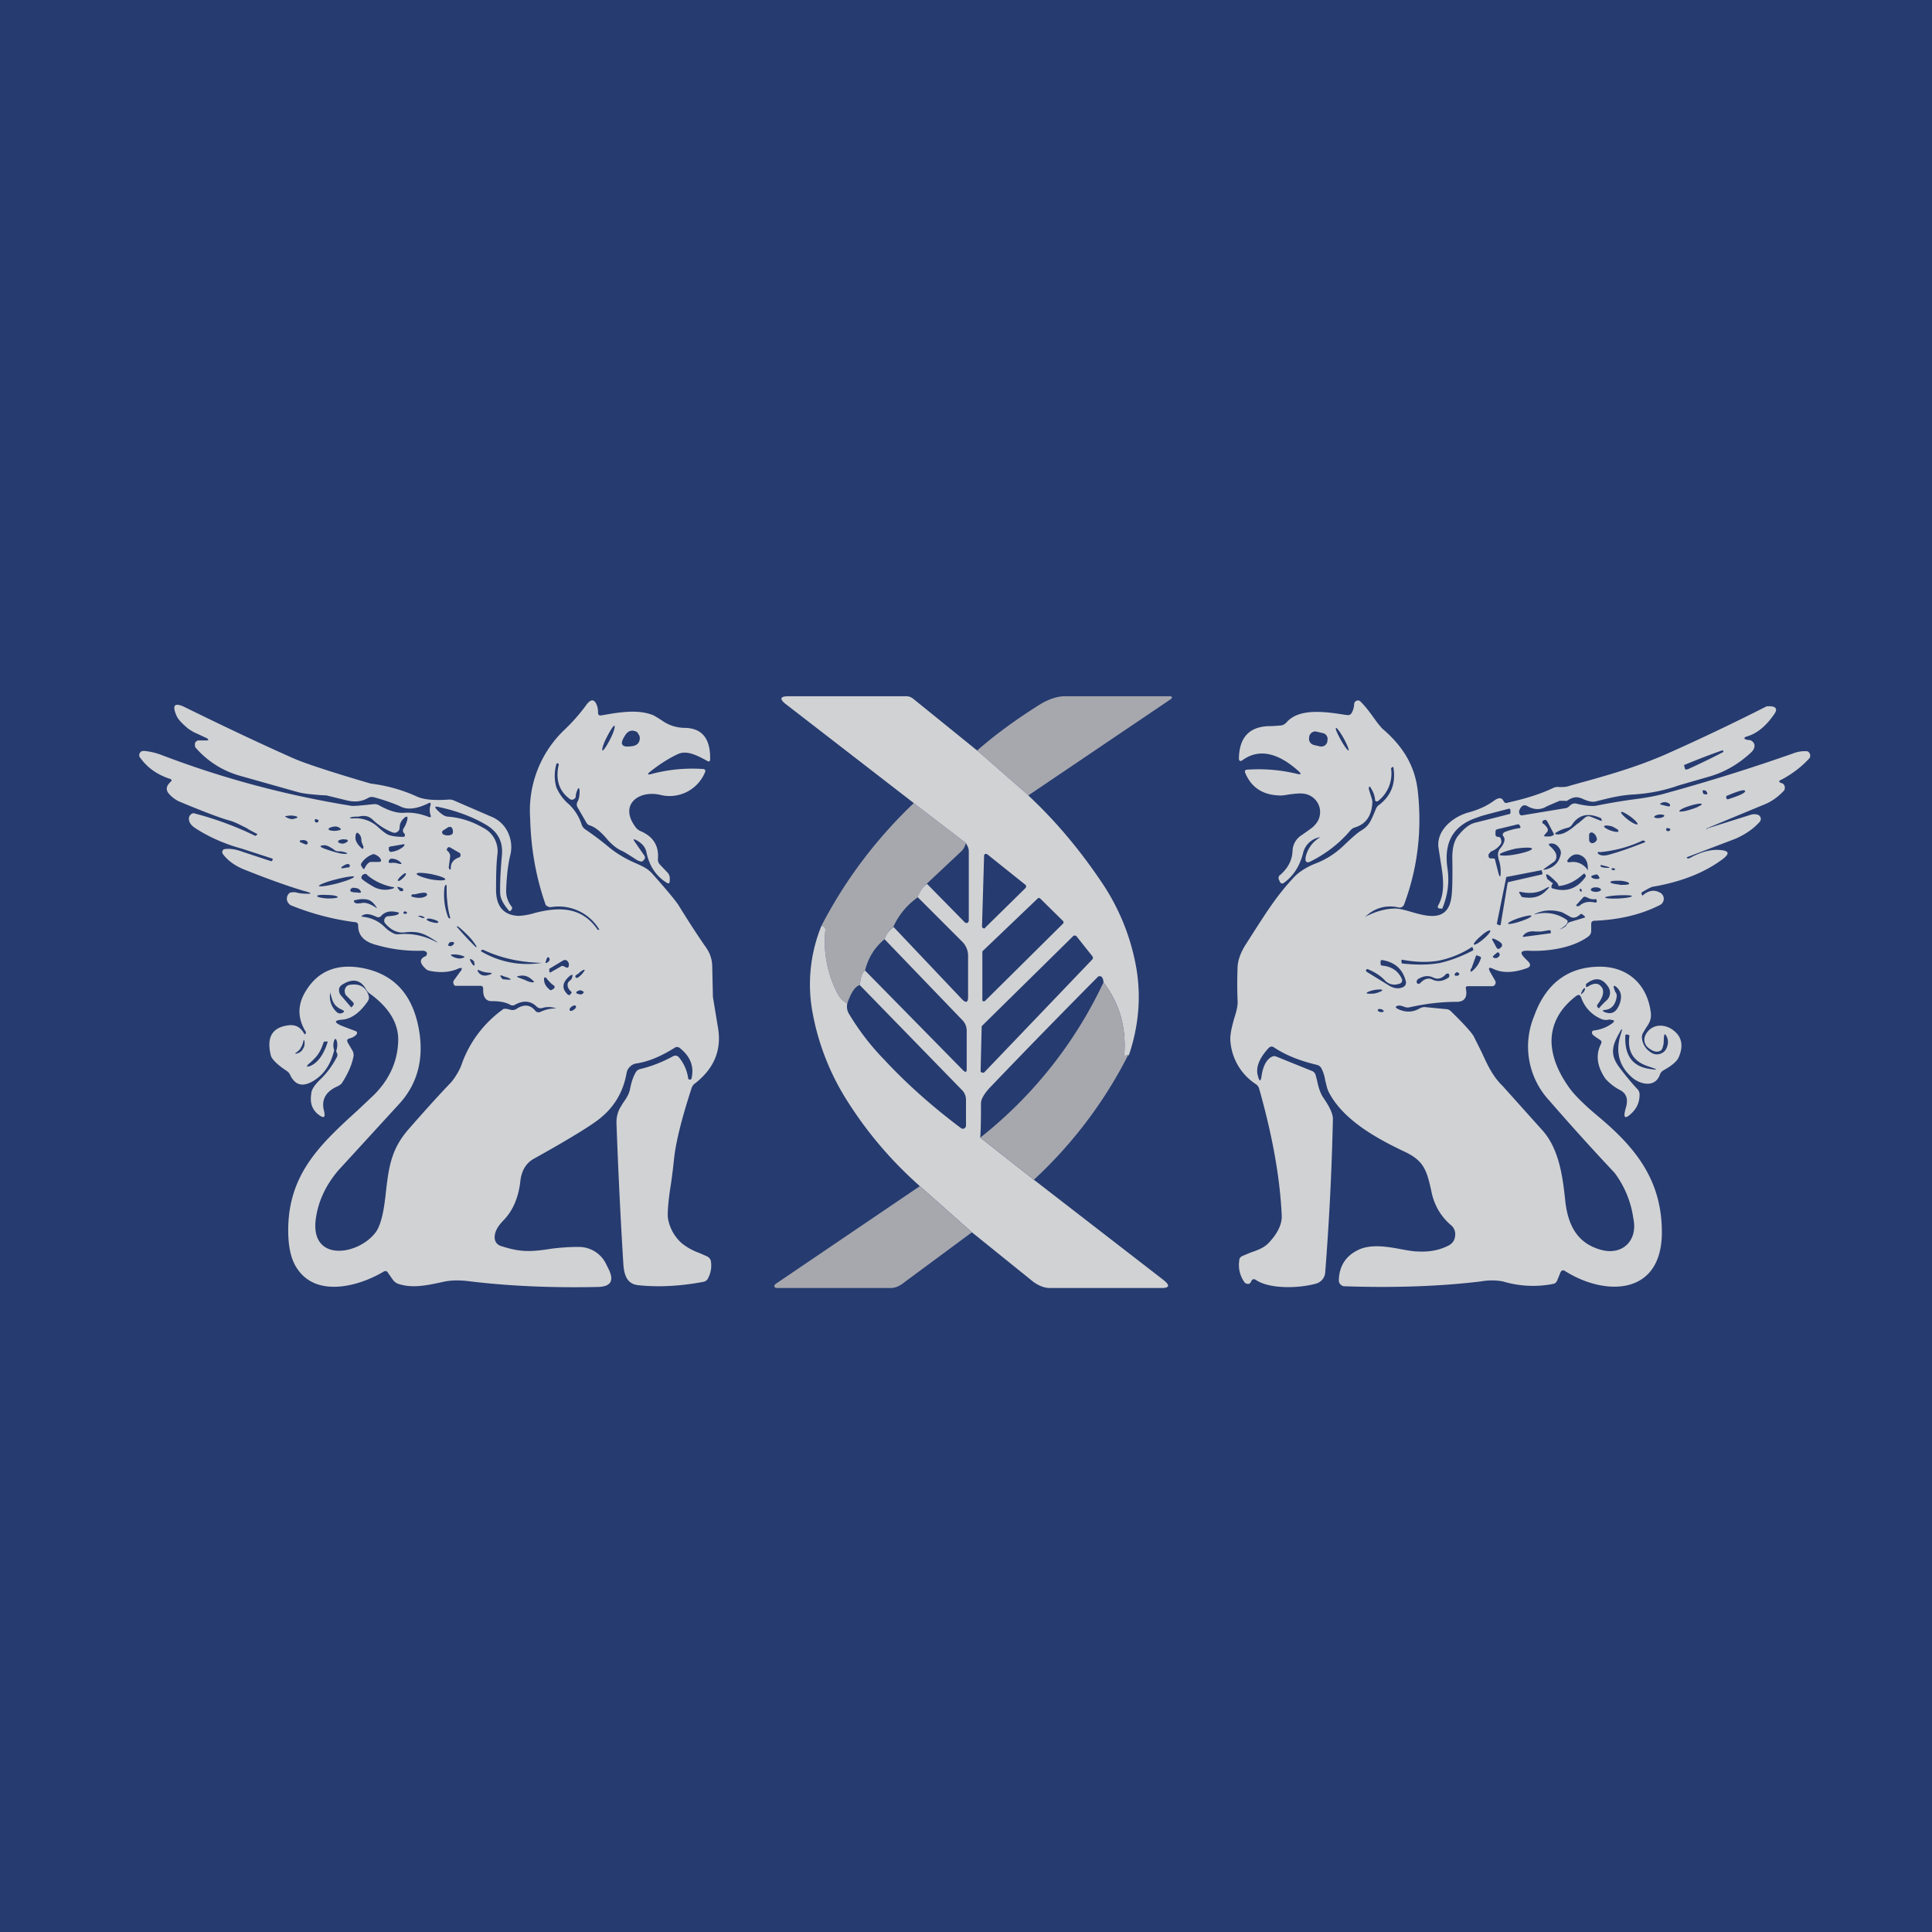 <?xml version="1.0" encoding="UTF-8"?>
<!-- generated by Finnhub -->
<svg viewBox="0 0 55.5 55.5" xmlns="http://www.w3.org/2000/svg">
<path d="M 0,0 H 55.5 V 55.5 H 0 Z" fill="rgb(38, 59, 111)"/>
<path d="M 44.99,23.005 H 44.8 L 44.44,23.16 C 44.26,23.27 44.08,23.27 43.88,23.16 C 43.78,23.1 43.7,23.14 43.64,23.29 V 23.34 A 0.1,0.1 0 0,0 43.69,23.42 A 0.1,0.1 0 0,0 43.74,23.42 L 44.95,23.22 C 45,23.22 45.05,23.19 45.08,23.16 A 0.26,0.26 0 0,1 45.18,23.09 A 0.2,0.2 0 0,1 45.3,23.09 C 45.56,23.15 45.75,23.17 45.88,23.14 C 46.18,23.08 46.52,23.02 46.88,22.97 C 47.28,22.92 47.61,22.86 47.88,22.78 A 55.1,55.1 0 0,0 51.52,21.64 A 0.9,0.9 0 0,1 51.89,21.58 C 51.91,21.58 51.93,21.58 51.95,21.6 A 0.13,0.13 0 0,1 52,21.72 C 52,21.75 51.99,21.77 51.97,21.79 C 51.77,22.01 51.52,22.21 51.19,22.39 C 51.09,22.43 51.09,22.46 51.16,22.49 C 51.24,22.51 51.28,22.56 51.27,22.65 C 51.27,22.68 51.26,22.7 51.24,22.72 C 51.06,22.91 50.87,23.04 50.66,23.12 A 1496.24,1496.24 0 0,0 49.02,23.8 C 49.05,23.84 49.05,23.85 49.04,23.8 L 50.31,23.4 A 0.37,0.37 0 0,1 50.48,23.4 A 0.13,0.13 0 0,1 50.58,23.5 A 0.13,0.13 0 0,1 50.54,23.62 C 50.36,23.82 50.12,23.98 49.84,24.1 L 48.5,24.61 C 48.44,24.63 48.44,24.65 48.49,24.66 H 48.52 C 48.86,24.47 49.16,24.39 49.43,24.42 C 49.67,24.44 49.69,24.52 49.5,24.67 C 48.97,25.07 48.3,25.33 47.5,25.47 C 47.45,25.47 47.34,25.53 47.17,25.63 C 47.15,25.65 47.15,25.67 47.16,25.69 L 47.18,25.73 C 47.34,25.59 47.5,25.55 47.66,25.63 A 0.2,0.2 0 0,1 47.68,26 C 47.15,26.27 46.53,26.42 45.81,26.45 C 45.74,26.45 45.71,26.48 45.71,26.55 V 26.74 A 0.2,0.2 0 0,1 45.63,26.9 C 45.16,27.25 44.41,27.34 43.88,27.31 C 43.68,27.31 43.66,27.37 43.79,27.51 L 43.89,27.61 C 43.99,27.71 43.97,27.78 43.84,27.82 C 43.47,27.95 43.14,27.96 42.87,27.82 C 42.77,27.78 42.75,27.81 42.8,27.91 L 42.95,28.17 A 0.11,0.11 0 0,1 42.91,28.32 A 0.1,0.1 0 0,1 42.86,28.33 H 42.16 C 42.12,28.33 42.1,28.36 42.11,28.4 C 42.16,28.65 42.07,28.78 41.84,28.78 C 41.37,28.78 40.93,28.84 40.52,28.93 A 0.28,0.28 0 0,1 40.36,28.93 C 40.26,28.89 40.2,28.88 40.16,28.89 C 40.07,28.91 40.08,28.95 40.17,28.99 C 40.38,29.09 40.59,29.08 40.78,28.97 C 40.83,28.94 40.88,28.93 40.93,28.93 L 41.55,28.99 C 41.6,28.99 41.65,29.02 41.68,29.05 C 42.08,29.44 42.29,29.68 42.34,29.78 L 42.56,30.22 C 42.73,30.59 42.88,30.92 43.16,31.19 L 44.29,32.45 C 44.79,32.99 44.89,33.81 44.96,34.45 C 45.03,35.18 45.3,35.71 45.98,35.9 C 46.6,36.08 47.06,35.64 46.92,35 A 2.82,2.82 0 0,0 46.38,33.69 A 69.56,69.56 0 0,1 44.51,31.62 A 2.28,2.28 0 0,1 44.07,29.19 C 44.4,28.27 45.02,27.79 45.91,27.77 C 46.73,27.75 47.31,28.25 47.42,29.07 C 47.45,29.27 47.38,29.39 47.29,29.52 L 47.2,29.67 A 0.26,0.26 0 0,0 47.17,29.84 C 47.2,30.04 47.31,30.17 47.47,30.26 A 0.3,0.3 0 0,0 47.7,30.27 A 0.29,0.29 0 0,0 47.87,30.12 C 47.93,29.99 47.93,29.87 47.87,29.76 C 47.83,29.69 47.81,29.7 47.8,29.78 L 47.79,29.98 C 47.77,30.08 47.75,30.14 47.72,30.17 C 47.62,30.24 47.5,30.22 47.35,30.1 A 0.3,0.3 0 0,1 47.27,29.73 C 47.44,29.4 47.84,29.39 48.11,29.63 C 48.32,29.81 48.36,30.07 48.22,30.38 C 48.17,30.49 48.02,30.62 47.78,30.75 A 0.23,0.23 0 0,0 47.68,30.88 C 47.54,31.26 47.1,31.15 46.87,30.94 C 46.51,30.62 46.4,30.21 46.56,29.71 C 46.62,29.53 46.6,29.51 46.51,29.69 C 46.31,30.04 46.25,30.3 46.51,30.65 C 46.69,30.89 46.87,31.11 47.04,31.29 C 47.08,31.33 47.1,31.39 47.1,31.44 C 47.1,31.64 47.04,31.8 46.9,31.95 C 46.68,32.17 46.62,32.13 46.7,31.84 C 46.78,31.59 46.73,31.42 46.55,31.32 A 1.48,1.48 0 0,1 46.12,30.99 C 45.88,30.64 45.83,30.31 45.99,29.99 C 46.02,29.94 46,29.89 45.96,29.87 C 45.82,29.78 45.75,29.73 45.74,29.7 C 45.72,29.64 45.74,29.6 45.81,29.6 C 46.01,29.57 46.17,29.5 46.31,29.4 C 46.39,29.34 46.38,29.3 46.29,29.3 C 46.25,29.28 46.21,29.29 46.17,29.3 C 46.12,29.3 46.07,29.3 46.02,29.28 A 1.03,1.03 0 0,1 45.42,28.65 C 45.39,28.58 45.35,28.56 45.28,28.61 C 44.81,28.97 44.58,29.4 44.57,29.89 C 44.57,30.29 44.72,30.73 45.04,31.19 C 45.19,31.42 45.48,31.71 45.91,32.07 C 47,32.98 47.75,33.92 47.74,35.43 C 47.72,37.23 46.1,37.23 44.97,36.52 C 44.9,36.47 44.85,36.49 44.82,36.57 L 44.73,36.79 A 0.15,0.15 0 0,1 44.63,36.88 A 2.99,2.99 0 0,1 43.17,36.81 A 1.76,1.76 0 0,0 42.55,36.81 C 41.4,36.95 40.09,37 38.62,36.95 A 0.16,0.16 0 0,1 38.51,36.9 A 0.17,0.17 0 0,1 38.46,36.78 C 38.47,36.37 38.66,36.08 39.01,35.91 C 39.37,35.73 39.86,35.81 40.27,35.89 C 40.44,35.92 40.6,35.95 40.73,35.95 C 41.07,35.97 41.37,35.91 41.63,35.77 A 0.33,0.33 0 0,0 41.8,35.51 A 0.34,0.34 0 0,0 41.7,35.21 C 41.4,34.96 41.2,34.63 41.12,34.23 C 40.98,33.57 40.88,33.33 40.32,33.07 C 39.54,32.7 38.58,32.17 38.17,31.37 C 38.12,31.27 38.1,31.15 38.07,31.04 A 1.14,1.14 0 0,0 37.96,30.69 A 0.2,0.2 0 0,0 37.83,30.59 C 37.33,30.47 36.93,30.31 36.6,30.09 C 36.54,30.05 36.5,30.06 36.45,30.1 C 36.17,30.4 36.06,30.68 36.14,30.92 C 36.18,31.08 36.22,31.07 36.24,30.91 C 36.28,30.64 36.37,30.46 36.51,30.37 C 36.56,30.34 36.61,30.33 36.66,30.35 L 37.7,30.77 C 37.74,30.79 37.77,30.82 37.79,30.87 L 37.83,31.02 C 37.87,31.2 37.91,31.39 38.04,31.57 C 38.21,31.82 38.29,32.01 38.29,32.14 C 38.26,33.54 38.19,35 38.07,36.54 A 0.36,0.36 0 0,1 37.82,36.87 C 37.34,37.01 36.48,37.04 36.08,36.77 C 36.02,36.73 35.98,36.74 35.94,36.81 C 35.94,36.83 35.92,36.85 35.9,36.87 A 0.1,0.1 0 0,1 35.8,36.87 A 0.1,0.1 0 0,1 35.76,36.85 A 0.85,0.85 0 0,1 35.6,36.21 C 35.6,36.15 35.63,36.11 35.69,36.08 L 35.93,35.98 C 36.11,35.92 36.3,35.85 36.43,35.72 C 36.7,35.44 36.83,35.17 36.82,34.92 C 36.77,33.82 36.55,32.61 36.17,31.27 A 0.23,0.23 0 0,0 36.07,31.14 A 1.62,1.62 0 0,1 35.35,29.96 C 35.32,29.73 35.39,29.5 35.45,29.27 C 35.51,29.08 35.57,28.89 35.55,28.71 A 12.4,12.4 0 0,1 35.55,27.83 C 35.55,27.61 35.63,27.37 35.8,27.11 L 36.01,26.78 C 36.41,26.16 36.7,25.7 37.19,25.18 C 37.33,25.04 37.53,24.91 37.78,24.81 C 38.1,24.69 38.37,24.51 38.6,24.29 C 38.84,24.06 39,23.92 39.1,23.86 C 39.32,23.73 39.37,23.6 39.47,23.37 L 39.52,23.25 C 39.54,23.2 39.57,23.15 39.62,23.12 C 39.96,22.86 40.1,22.51 40.03,22.06 C 40.03,22.03 40.02,22.03 39.99,22.04 L 39.96,22.07 A 1,1 0 0,1 39.6,23 A 0.06,0.06 0 0,1 39.5,22.99 V 22.95 A 0.74,0.74 0 0,0 39.38,22.64 C 39.35,22.57 39.33,22.58 39.32,22.66 L 39.39,22.89 C 39.42,22.97 39.43,23.04 39.42,23.1 C 39.39,23.46 39.22,23.68 38.92,23.77 A 0.28,0.28 0 0,0 38.78,23.87 C 38.48,24.22 38.11,24.51 37.68,24.73 C 37.54,24.81 37.48,24.77 37.51,24.61 A 0.87,0.87 0 0,1 37.93,24.05 H 37.92 A 0.6,0.6 0 0,0 37.43,24.52 C 37.33,24.9 37.14,25.18 36.87,25.37 C 36.83,25.39 36.8,25.38 36.77,25.34 L 36.75,25.29 A 0.12,0.12 0 0,1 36.73,25.21 C 36.73,25.18 36.75,25.15 36.77,25.14 C 37,24.94 37.12,24.71 37.13,24.45 A 0.56,0.56 0 0,1 37.35,24.02 C 37.61,23.84 37.75,23.74 37.75,23.72 A 0.53,0.53 0 0,0 37.62,22.85 C 37.44,22.76 37.23,22.8 37.04,22.82 C 36.93,22.84 36.82,22.86 36.73,22.85 C 36.26,22.83 35.94,22.61 35.77,22.2 C 35.75,22.15 35.77,22.11 35.83,22.11 A 4.7,4.7 0 0,1 37.26,22.23 C 37.38,22.26 37.39,22.23 37.3,22.15 C 36.7,21.61 36.15,21.5 35.69,21.84 C 35.63,21.88 35.59,21.86 35.59,21.79 C 35.6,21.2 35.87,20.89 36.42,20.86 C 36.63,20.86 36.76,20.84 36.8,20.84 C 36.86,20.83 36.91,20.8 36.95,20.76 C 37.33,20.31 38.15,20.46 38.68,20.54 H 38.69 C 38.75,20.55 38.79,20.54 38.83,20.48 A 0.57,0.57 0 0,0 38.9,20.23 A 0.11,0.11 0 0,1 38.97,20.13 A 0.1,0.1 0 0,1 39.08,20.15 C 39.21,20.28 39.32,20.42 39.42,20.56 C 39.52,20.7 39.62,20.84 39.72,20.94 C 40.28,21.42 40.65,21.98 40.73,22.74 C 40.85,23.84 40.73,24.92 40.34,25.97 A 0.14,0.14 0 0,1 40.18,26.07 A 1,1 0 0,0 39.25,26.31 C 39.2,26.35 39.21,26.35 39.25,26.32 C 39.53,26.18 39.81,26.1 40.08,26.1 C 40.18,26.1 40.32,26.13 40.52,26.19 C 41,26.33 41.58,26.49 41.69,25.8 C 41.72,25.64 41.73,25.25 41.72,24.63 C 41.72,24.37 41.77,24.17 41.87,24.03 C 42.04,23.81 42.21,23.67 42.39,23.63 A 197.94,197.94 0 0,0 43.38,23.38 A 0.09,0.09 0 0,0 43.39,23.32 V 23.26 L 43.38,23.25 A 0.03,0.03 0 0,0 43.36,23.23 H 43.35 C 42.86,23.36 42.56,23.43 42.45,23.48 C 41.76,23.7 41.47,24.18 41.58,24.94 C 41.64,25.34 41.59,25.71 41.44,26.08 C 41.44,26.1 41.43,26.11 41.41,26.1 H 41.36 C 41.3,26.09 41.29,26.06 41.32,26 C 41.53,25.62 41.45,25.15 41.38,24.72 L 41.32,24.33 C 41.27,23.81 41.8,23.43 42.22,23.33 C 42.5,23.25 42.73,23.14 42.92,23 C 42.99,22.95 43.04,22.93 43.08,22.93 C 43.13,22.93 43.17,22.96 43.19,23.01 C 43.22,23.06 43.25,23.08 43.3,23.06 C 43.84,22.94 44.28,22.8 44.63,22.63 C 44.68,22.61 44.73,22.6 44.8,22.61 C 44.9,22.61 45,22.61 45.1,22.57 L 45.35,22.5 C 46.23,22.26 47.05,22.02 47.85,21.67 A 63.23,63.23 0 0,0 50.75,20.29 C 51.02,20.27 51.09,20.36 50.95,20.54 C 50.72,20.87 50.46,21.08 50.17,21.16 C 50.09,21.19 50.09,21.22 50.17,21.25 L 50.25,21.26 C 50.28,21.26 50.3,21.27 50.33,21.29 C 50.39,21.34 50.42,21.4 50.39,21.49 A 0.3,0.3 0 0,1 50.32,21.6 C 49.97,21.93 49.57,22.17 49.13,22.3 L 48.23,22.56 C 47.81,22.71 47.39,22.79 46.97,22.82 C 46.54,22.84 46.21,22.93 45.85,23.02 C 45.75,23.05 45.63,23.02 45.49,22.96 C 45.29,22.86 45.17,22.9 44.99,23.02 Z M 38.52,21.26 C 38.62,21.44 38.72,21.57 38.74,21.56 C 38.76,21.55 38.7,21.39 38.6,21.21 C 38.5,21.03 38.4,20.9 38.38,20.91 C 38.35,20.93 38.42,21.08 38.52,21.26 Z M 37.83,21.02 L 38,21.06 C 38.1,21.08 38.16,21.18 38.13,21.28 V 21.31 A 0.18,0.18 0 0,1 37.91,21.44 L 37.74,21.4 A 0.18,0.18 0 0,1 37.61,21.18 V 21.15 C 37.64,21.05 37.74,20.99 37.83,21.02 Z M 48.38,22 A 0.03,0.03 0 0,1 48.39,21.97 L 48.42,21.96 A 21.09,21.09 0 0,1 49.49,21.55 L 49.51,21.6 A 21.2,21.2 0 0,1 48.48,22.1 H 48.45 A 0.03,0.03 0 0,1 48.41,22.1 L 48.38,22 Z M 49.01,22.72 C 48.91,22.68 48.89,22.7 48.93,22.8 C 48.93,22.8 48.96,22.82 49,22.82 C 49.04,22.82 49.06,22.81 49.04,22.77 L 49.01,22.72 Z M 50.13,22.72 C 50.15,22.77 49.99,22.85 49.64,22.96 H 49.62 A 0.06,0.06 0 0,1 49.59,22.92 V 22.88 C 49.59,22.87 49.59,22.86 49.61,22.86 C 49.94,22.72 50.11,22.67 50.13,22.72 Z M 47.94,23.17 L 47.74,23.12 C 47.68,23.11 47.67,23.09 47.74,23.06 C 47.82,23.03 47.89,23.04 47.97,23.1 V 23.12 A 0.04,0.04 0 0,1 47.97,23.16 H 47.94 Z M 48.89,23.1 C 48.89,23.12 48.76,23.2 48.58,23.25 C 48.4,23.31 48.25,23.33 48.24,23.3 C 48.24,23.27 48.37,23.2 48.54,23.15 C 48.73,23.09 48.88,23.07 48.89,23.1 Z M 46.77,23.55 C 46.9,23.65 47.02,23.7 47.04,23.68 C 47.06,23.65 46.96,23.55 46.84,23.46 C 46.7,23.36 46.58,23.3 46.57,23.33 C 46.55,23.35 46.64,23.45 46.77,23.55 Z M 45.34,23.65 L 45.54,23.48 A 0.15,0.15 0 0,1 45.69,23.46 L 45.99,23.58 C 46.01,23.58 46.02,23.58 46.01,23.55 L 45.99,23.5 H 45.98 C 45.63,23.34 45.35,23.4 45.16,23.69 A 0.2,0.2 0 0,1 45.03,23.78 C 44.91,23.81 44.81,23.85 44.73,23.9 C 44.65,23.94 44.66,23.96 44.73,23.97 C 44.93,23.98 45.12,23.83 45.33,23.65 Z M 47.67,23.5 C 47.75,23.49 47.81,23.46 47.81,23.43 C 47.81,23.41 47.74,23.39 47.66,23.4 C 47.58,23.41 47.52,23.44 47.52,23.47 C 47.52,23.49 47.59,23.51 47.67,23.5 Z M 44.34,23.66 C 44.4,23.72 44.44,23.76 44.46,23.81 A 0.1,0.1 0 0,1 44.46,23.86 C 44.46,23.88 44.46,23.89 44.44,23.9 L 44.39,23.96 C 44.34,24.01 44.35,24.03 44.42,24.03 C 44.5,24.03 44.56,24.03 44.58,24.01 C 44.63,24 44.65,23.98 44.63,23.94 L 44.45,23.6 C 44.43,23.57 44.41,23.55 44.39,23.55 L 44.33,23.57 C 44.3,23.6 44.3,23.63 44.33,23.67 Z M 43.04,24.66 C 43.09,24.78 43.11,24.91 43.11,25.06 C 43.11,25.21 43.08,25.22 43.04,25.06 L 42.95,24.71 C 42.95,24.67 42.92,24.66 42.89,24.66 H 42.83 C 42.81,24.66 42.79,24.66 42.78,24.64 A 0.07,0.07 0 0,1 42.76,24.6 C 42.76,24.56 42.76,24.53 42.78,24.52 A 1.9,1.9 0 0,1 42.83,24.46 A 0.56,0.56 0 0,0 43.1,24.26 C 43.13,24.22 43.14,24.18 43.12,24.12 C 43.11,24.06 43.08,24.04 43.03,24.04 A 0.07,0.07 0 0,1 42.97,24.01 L 42.96,23.99 V 23.9 C 42.96,23.86 42.97,23.83 43.02,23.82 L 43.6,23.68 C 43.62,23.68 43.64,23.68 43.65,23.7 L 43.67,23.74 C 43.69,23.77 43.68,23.78 43.65,23.79 A 1.8,1.8 0 0,0 43.23,23.9 C 43.17,23.93 43.15,23.97 43.19,24.03 C 43.25,24.1 43.22,24.23 43.09,24.38 A 0.28,0.28 0 0,0 43.05,24.65 Z M 46.49,23.88 C 46.49,23.91 46.39,23.9 46.27,23.86 C 46.16,23.82 46.07,23.76 46.08,23.74 C 46.1,23.7 46.19,23.71 46.31,23.74 C 46.41,23.79 46.51,23.84 46.49,23.88 Z M 47.87,23.85 A 0.04,0.04 0 0,1 47.87,23.81 V 23.79 H 47.89 A 0.2,0.2 0 0,1 47.96,23.8 C 47.99,23.82 47.99,23.84 47.96,23.86 C 47.94,23.89 47.9,23.88 47.86,23.85 Z M 45.83,24.18 C 45.87,24.15 45.88,24.12 45.87,24.08 C 45.85,24 45.81,23.95 45.75,23.92 A 0.07,0.07 0 0,0 45.69,23.92 A 0.07,0.07 0 0,0 45.65,23.99 V 24.12 A 0.1,0.1 0 0,0 45.72,24.22 H 45.76 C 45.79,24.21 45.82,24.2 45.83,24.18 Z M 45.95,24.48 A 3.64,3.64 0 0,0 47.2,24.14 L 47.24,24.16 C 47.27,24.17 47.27,24.19 47.24,24.2 C 46.86,24.35 46.52,24.47 46.23,24.55 C 46.09,24.59 45.99,24.58 45.93,24.54 C 45.88,24.5 45.88,24.48 45.95,24.47 Z M 44.54,24.32 C 44.65,24.42 44.71,24.51 44.71,24.6 C 44.71,24.67 44.69,24.71 44.65,24.75 L 44.41,24.92 C 44.31,24.99 44.31,25 44.43,24.97 C 44.65,24.91 44.78,24.77 44.83,24.56 A 0.22,0.22 0 0,0 44.79,24.36 C 44.73,24.27 44.65,24.23 44.57,24.23 C 44.48,24.23 44.47,24.26 44.54,24.32 Z M 43.56,24.54 C 43.82,24.49 44.02,24.42 44.01,24.38 C 44.01,24.34 43.79,24.34 43.53,24.38 C 43.28,24.44 43.08,24.51 43.08,24.55 C 43.09,24.59 43.3,24.59 43.56,24.54 Z M 45.09,24.77 A 0.5,0.5 0 0,1 45.6,24.98 V 25 H 45.61 C 45.63,24.77 45.55,24.62 45.38,24.56 A 0.25,0.25 0 0,0 45.18,24.57 A 0.4,0.4 0 0,0 45.02,24.73 S 45.02,24.75 45.05,24.77 H 45.09 Z M 46,24.85 L 46.16,24.89 C 46.26,24.92 46.26,24.94 46.16,24.93 A 0.46,0.46 0 0,1 45.99,24.9 A 0.03,0.03 0 0,1 45.98,24.87 V 24.85 H 46 Z M 46.39,24.95 L 46.33,24.94 C 46.28,24.95 46.28,24.97 46.33,25 L 46.39,24.99 V 24.97 A 0.02,0.02 0 0,0 46.39,24.95 Z M 43.31,25.36 L 43.11,26.56 L 43.1,26.58 H 43.07 L 43.01,26.55 A 0.03,0.03 0 0,1 43,26.53 L 43.27,25.2 V 25.19 H 43.29 L 44.27,25 H 44.29 A 0.03,0.03 0 0,1 44.29,25.02 L 44.31,25.09 A 0.03,0.03 0 0,1 44.31,25.11 L 44.29,25.12 L 43.33,25.34 H 43.32 V 25.36 Z M 44.77,25.44 A 0.23,0.23 0 0,0 44.71,25.34 C 44.46,25.09 44.37,25.05 44.44,25.22 C 44.44,25.25 44.47,25.27 44.5,25.29 L 44.6,25.37 H 44.62 L 44.61,25.38 A 0.06,0.06 0 0,0 44.59,25.4 L 44.57,25.45 C 44.56,25.49 44.57,25.51 44.6,25.52 C 44.99,25.64 45.3,25.53 45.54,25.2 C 45.56,25.18 45.56,25.15 45.54,25.13 C 45.53,25.09 45.5,25.09 45.47,25.12 C 45.27,25.3 45.05,25.42 44.8,25.45 H 44.77 V 25.44 Z M 45.74,25.22 C 45.77,25.24 45.81,25.25 45.88,25.25 C 45.96,25.25 45.97,25.22 45.9,25.14 C 45.89,25.11 45.83,25.12 45.75,25.15 C 45.7,25.17 45.7,25.19 45.74,25.22 Z M 46.53,25.42 C 46.68,25.42 46.8,25.42 46.8,25.38 C 46.8,25.35 46.69,25.31 46.54,25.3 C 46.39,25.3 46.27,25.3 46.26,25.34 C 46.26,25.37 46.38,25.4 46.53,25.41 Z M 44.35,25.55 C 44.17,25.65 43.95,25.68 43.68,25.62 C 43.64,25.62 43.63,25.62 43.65,25.66 L 43.7,25.74 C 43.7,25.76 43.72,25.76 43.73,25.77 C 44.01,25.82 44.23,25.77 44.39,25.61 C 44.55,25.46 44.54,25.44 44.35,25.55 Z M 45.85,25.62 C 45.92,25.62 45.99,25.59 45.99,25.56 C 45.99,25.52 45.92,25.49 45.84,25.49 C 45.76,25.49 45.7,25.52 45.7,25.56 C 45.7,25.59 45.76,25.62 45.84,25.62 Z M 45.4,25.53 C 45.37,25.54 45.37,25.57 45.4,25.61 H 45.42 S 45.42,25.62 45.42,25.61 H 45.44 L 45.43,25.54 A 0.03,0.03 0 0,0 45.4,25.54 Z M 45.6,25.78 C 45.67,25.83 45.75,25.84 45.84,25.83 H 45.86 V 25.85 L 45.87,25.87 V 25.89 C 45.86,25.92 45.85,25.93 45.83,25.93 C 45.63,25.88 45.48,25.92 45.36,26.03 H 45.3 L 45.28,26.02 V 26 L 45.47,25.79 C 45.5,25.75 45.54,25.75 45.6,25.79 Z M 46.88,25.74 C 46.88,25.77 46.71,25.8 46.5,25.81 C 46.29,25.82 46.11,25.81 46.11,25.78 C 46.11,25.76 46.28,25.73 46.49,25.72 C 46.71,25.71 46.88,25.72 46.88,25.74 Z M 45.02,26.52 L 45.03,26.49 A 0.07,0.07 0 0,0 45.03,26.46 A 0.07,0.07 0 0,0 45.03,26.44 H 45.02 L 45,26.42 A 1.09,1.09 0 0,0 44.08,26.27 V 26.26 C 44.33,26.14 44.59,26.12 44.88,26.21 L 45.08,26.32 C 45.18,26.39 45.28,26.37 45.39,26.27 A 0.05,0.05 0 0,1 45.46,26.27 L 45.52,26.32 C 45.54,26.34 45.54,26.35 45.52,26.36 L 45.09,26.49 C 45.06,26.5 45.02,26.53 44.99,26.59 C 44.96,26.63 44.89,26.67 44.79,26.7 C 44.77,26.7 44.77,26.7 44.79,26.7 C 44.89,26.65 44.97,26.6 45.02,26.52 Z M 43.99,26.31 C 44,26.34 43.86,26.41 43.67,26.47 C 43.49,26.53 43.33,26.56 43.32,26.53 C 43.32,26.5 43.46,26.43 43.64,26.37 C 43.83,26.31 43.99,26.28 43.99,26.31 Z M 42.81,26.73 C 42.83,26.76 42.74,26.87 42.61,26.98 C 42.48,27.09 42.36,27.16 42.34,27.13 C 42.32,27.11 42.41,27 42.54,26.89 C 42.66,26.78 42.78,26.71 42.81,26.73 Z M 44.27,26.76 L 44.51,26.72 H 44.52 L 44.53,26.73 A 0.03,0.03 0 0,1 44.55,26.76 V 26.8 L 44.54,26.81 L 43.79,26.91 C 43.74,26.92 43.73,26.91 43.77,26.86 C 43.85,26.77 43.97,26.74 44.11,26.76 H 44.27 Z M 42.92,26.97 C 42.86,26.95 42.85,26.97 42.88,27.02 L 42.99,27.22 C 43.02,27.27 43.05,27.27 43.09,27.24 C 43.13,27.21 43.15,27.18 43.15,27.16 C 43.15,27.13 43.14,27.1 43.1,27.07 A 0.85,0.85 0 0,0 42.92,26.97 Z M 41.32,27.67 C 41.02,27.72 40.68,27.72 40.29,27.68 C 40.27,27.68 40.26,27.66 40.26,27.63 V 27.58 A 0.02,0.02 0 0,1 40.27,27.57 H 40.28 C 40.66,27.64 41,27.65 41.31,27.6 A 2.74,2.74 0 0,0 42.29,27.2 A 0.02,0.02 0 0,1 42.3,27.22 L 42.32,27.26 C 42.32,27.29 42.32,27.31 42.3,27.31 C 41.95,27.49 41.62,27.61 41.33,27.67 Z M 43.07,27.39 C 43.05,27.35 43.02,27.35 42.99,27.38 A 0.54,0.54 0 0,1 42.94,27.42 A 0.6,0.6 0 0,0 42.91,27.45 C 42.87,27.48 42.88,27.5 42.93,27.52 C 42.98,27.53 43.03,27.52 43.07,27.46 A 0.06,0.06 0 0,0 43.07,27.39 Z M 42.27,27.82 L 42.4,27.46 C 42.4,27.45 42.42,27.44 42.44,27.45 L 42.52,27.48 C 42.54,27.49 42.55,27.51 42.54,27.53 A 0.75,0.75 0 0,1 42.32,27.87 C 42.25,27.94 42.22,27.92 42.26,27.82 Z M 40.2,28.26 L 40.12,28.28 A 0.37,0.37 0 0,1 39.78,28.16 C 39.65,28.02 39.48,27.92 39.29,27.84 H 39.27 C 39.25,27.85 39.24,27.86 39.24,27.88 L 39.25,27.91 L 39.9,28.31 C 40.03,28.39 40.16,28.41 40.27,28.37 A 0.16,0.16 0 0,0 40.37,28.3 A 0.16,0.16 0 0,0 40.38,28.17 C 40.29,27.84 40.07,27.64 39.71,27.58 C 39.68,27.58 39.66,27.58 39.66,27.62 V 27.69 C 39.66,27.72 39.68,27.74 39.72,27.74 C 39.99,27.77 40.17,27.9 40.27,28.12 A 0.1,0.1 0 0,1 40.2,28.26 Z M 41.8,27.96 C 41.83,27.94 41.85,27.92 41.87,27.93 C 41.94,27.97 41.94,28 41.87,28.03 H 41.81 C 41.78,28.01 41.78,27.99 41.8,27.97 Z M 40.79,28.25 C 40.91,28.12 41.03,28.08 41.15,28.14 C 41.29,28.21 41.45,28.19 41.6,28.09 C 41.62,28.08 41.63,28.07 41.63,28.05 A 0.1,0.1 0 0,0 41.63,27.99 L 41.61,27.97 A 0.05,0.05 0 0,0 41.57,27.97 H 41.55 C 41.43,28.11 41.31,28.14 41.19,28.09 C 41.04,28.01 40.89,28.03 40.73,28.13 L 40.7,28.17 A 0.1,0.1 0 0,0 40.7,28.23 A 0.05,0.05 0 0,0 40.74,28.26 H 40.77 L 40.79,28.25 Z M 46,28.35 C 45.92,28.23 45.78,28.23 45.6,28.35 C 45.57,28.36 45.56,28.35 45.56,28.33 V 28.27 C 45.82,28.06 46.03,28.09 46.2,28.35 A 0.3,0.3 0 0,1 46.15,28.74 A 2,2 0 0,0 45.93,28.97 L 45.9,28.94 A 0.05,0.05 0 0,1 45.88,28.91 V 28.87 C 45.99,28.73 46.13,28.51 46,28.34 Z M 46.36,28.38 L 46.4,28.49 C 46.44,28.54 46.45,28.59 46.44,28.65 C 46.4,28.87 46.29,28.99 46.12,29.01 C 46.02,29.02 46.02,29.04 46.11,29.08 C 46.31,29.15 46.44,29.07 46.53,28.83 C 46.6,28.63 46.57,28.47 46.43,28.35 C 46.37,28.3 46.35,28.31 46.36,28.38 Z M 45.46,28.46 C 45.42,28.51 45.41,28.56 45.43,28.56 L 45.5,28.49 C 45.53,28.44 45.54,28.39 45.53,28.39 C 45.51,28.38 45.48,28.41 45.45,28.46 Z M 39.71,28.44 C 39.71,28.47 39.61,28.51 39.49,28.54 C 39.37,28.55 39.26,28.55 39.26,28.53 C 39.26,28.5 39.35,28.47 39.47,28.44 C 39.6,28.42 39.7,28.42 39.71,28.44 Z M 39.6,28.99 A 0.07,0.07 0 0,1 39.66,28.99 C 39.69,28.99 39.71,29 39.73,29.02 C 39.76,29.04 39.76,29.06 39.72,29.07 A 0.15,0.15 0 0,1 39.6,29.05 C 39.57,29.03 39.57,29.01 39.6,28.99 Z M 46.69,29.77 C 46.67,30.31 46.89,30.62 47.35,30.7 C 47.65,30.75 47.65,30.73 47.34,30.63 C 46.92,30.49 46.74,30.2 46.81,29.74 L 46.75,29.72 C 46.71,29.71 46.69,29.72 46.69,29.77 Z M 9.68,29.92 A 0.5,0.5 0 0,1 9.66,30.18 C 9.66,30.2 9.66,30.22 9.68,30.25 A 0.13,0.13 0 0,1 9.68,30.36 C 9.55,30.61 9.4,30.81 9.24,30.97 C 9.05,31.15 8.94,31.3 8.94,31.43 C 8.9,31.69 8.97,31.88 9.15,32.02 C 9.31,32.14 9.35,32.1 9.31,31.92 C 9.22,31.59 9.36,31.35 9.71,31.2 C 9.76,31.17 9.81,31.14 9.83,31.1 C 9.99,30.85 10.1,30.61 10.15,30.37 A 0.25,0.25 0 0,0 10.13,30.19 L 9.99,29.95 C 9.96,29.89 9.97,29.85 10.04,29.83 A 0.4,0.4 0 0,0 10.23,29.73 C 10.28,29.67 10.26,29.63 10.19,29.61 L 9.82,29.47 C 9.59,29.37 9.59,29.31 9.84,29.29 C 10.09,29.27 10.34,29.09 10.56,28.77 A 0.19,0.19 0 0,0 10.59,28.6 C 10.51,28.35 10.33,28.25 10.06,28.29 A 0.18,0.18 0 0,0 9.96,28.33 A 0.19,0.19 0 0,0 9.91,28.52 C 9.91,28.55 9.93,28.58 9.96,28.61 L 10.14,28.79 A 0.06,0.06 0 0,1 10.14,28.8 H 10.15 A 0.06,0.06 0 0,1 10.16,28.84 A 0.07,0.07 0 0,1 10.14,28.89 L 10.09,28.94 L 9.79,28.59 A 0.22,0.22 0 0,1 9.74,28.43 C 9.74,28.4 9.74,28.38 9.76,28.36 A 0.17,0.17 0 0,1 9.81,28.3 C 10.11,28.1 10.35,28.13 10.51,28.41 C 10.54,28.46 10.57,28.51 10.62,28.54 C 11.17,28.94 11.44,29.38 11.44,29.87 C 11.43,30.5 11.17,31.07 10.64,31.55 L 10.28,31.89 C 9.18,32.89 8.25,33.76 8.28,35.42 C 8.29,35.89 8.38,36.24 8.57,36.49 C 9.13,37.26 10.3,36.96 11.02,36.53 C 11.07,36.5 11.12,36.51 11.15,36.57 L 11.29,36.77 C 11.32,36.81 11.36,36.84 11.41,36.87 C 11.83,37.02 12.24,36.93 12.75,36.82 C 12.93,36.78 13.15,36.77 13.43,36.8 C 14.55,36.94 15.8,37 17.18,36.97 C 17.55,36.96 17.65,36.79 17.48,36.45 A 9.09,9.09 0 0,0 17.42,36.33 A 0.87,0.87 0 0,0 16.61,35.82 C 16.34,35.82 16.09,35.84 15.85,35.87 C 15.22,35.97 14.93,35.97 14.38,35.79 A 0.25,0.25 0 0,1 14.25,35.69 A 0.27,0.27 0 0,1 14.21,35.54 C 14.21,35.37 14.31,35.22 14.45,35.07 C 14.73,34.79 14.9,34.4 14.95,33.91 C 14.99,33.61 15.12,33.41 15.33,33.29 C 16.23,32.79 16.82,32.43 17.1,32.23 C 17.6,31.88 17.9,31.41 18,30.82 A 0.33,0.33 0 0,1 18.1,30.64 A 0.32,0.32 0 0,1 18.28,30.55 C 18.62,30.5 18.98,30.35 19.38,30.1 C 19.42,30.07 19.48,30.07 19.52,30.1 C 19.84,30.35 19.95,30.65 19.86,31 L 19.84,31.01 H 19.79 A 0.04,0.04 0 0,1 19.77,30.98 A 1.21,1.21 0 0,0 19.5,30.37 A 0.13,0.13 0 0,0 19.34,30.34 C 19.01,30.52 18.69,30.64 18.39,30.71 A 0.2,0.2 0 0,0 18.26,30.81 C 18.2,30.91 18.14,31.07 18.1,31.28 C 18.07,31.44 17.98,31.57 17.9,31.68 L 17.81,31.83 A 0.87,0.87 0 0,0 17.71,32.28 C 17.75,33.38 17.81,34.75 17.91,36.36 C 17.94,36.66 18.03,36.89 18.34,36.92 C 18.91,36.98 19.54,36.95 20.22,36.82 C 20.28,36.8 20.32,36.77 20.34,36.72 A 0.78,0.78 0 0,0 20.42,36.22 C 20.41,36.17 20.37,36.12 20.31,36.09 L 20.08,35.99 A 1.7,1.7 0 0,1 19.58,35.71 C 19.37,35.52 19.24,35.28 19.19,35.01 C 19.17,34.88 19.19,34.61 19.24,34.23 C 19.31,33.8 19.34,33.5 19.36,33.32 C 19.41,32.82 19.58,32.14 19.87,31.25 C 19.89,31.2 19.92,31.15 19.97,31.12 C 20.53,30.68 20.74,30.14 20.62,29.49 L 20.48,28.64 L 20.46,27.77 C 20.46,27.57 20.4,27.39 20.29,27.23 C 20.08,26.93 19.81,26.52 19.49,26 C 19.39,25.85 19.14,25.55 18.74,25.1 C 18.6,24.94 18.44,24.88 18.27,24.8 A 3.23,3.23 0 0,1 17.52,24.36 A 8.42,8.42 0 0,0 16.82,23.83 A 0.27,0.27 0 0,1 16.71,23.69 A 1.4,1.4 0 0,0 16.35,23.11 A 1.3,1.3 0 0,1 15.98,22.61 A 1.22,1.22 0 0,1 15.98,21.96 C 15.99,21.93 16,21.92 16.03,21.93 C 16.05,21.94 16.05,21.95 16.05,21.97 C 15.95,22.41 16.07,22.74 16.38,22.96 A 0.1,0.1 0 0,0 16.48,22.96 A 0.1,0.1 0 0,0 16.54,22.88 C 16.54,22.83 16.55,22.78 16.58,22.71 C 16.61,22.62 16.64,22.62 16.65,22.71 C 16.65,22.84 16.64,22.94 16.59,23.03 A 0.16,0.16 0 0,0 16.59,23.19 L 16.85,23.64 C 16.87,23.67 16.9,23.7 16.94,23.71 C 17.1,23.76 17.27,23.9 17.46,24.13 C 17.59,24.27 17.72,24.38 17.86,24.44 C 17.95,24.48 18.1,24.58 18.32,24.72 L 18.41,24.75 C 18.44,24.75 18.47,24.74 18.49,24.71 C 18.54,24.66 18.54,24.61 18.49,24.55 L 18.24,24.19 C 18.18,24.1 18.19,24.09 18.29,24.14 C 18.45,24.23 18.54,24.34 18.57,24.48 C 18.65,24.87 18.84,25.16 19.14,25.35 C 19.21,25.4 19.24,25.38 19.24,25.29 V 25.24 A 0.24,0.24 0 0,0 19.17,25.06 L 18.97,24.85 A 0.22,0.22 0 0,1 18.9,24.67 C 18.93,24.3 18.77,24.03 18.39,23.87 A 0.35,0.35 0 0,1 18.25,23.75 C 17.78,23.11 18.35,22.7 18.95,22.83 A 1.1,1.1 0 0,0 20.25,22.19 C 20.28,22.13 20.25,22.09 20.19,22.09 A 4.57,4.57 0 0,0 18.73,22.23 C 18.59,22.27 18.58,22.24 18.7,22.15 C 18.98,21.93 19.24,21.77 19.48,21.66 C 19.74,21.54 20.06,21.72 20.32,21.86 C 20.37,21.89 20.4,21.87 20.4,21.81 C 20.41,21.23 20.18,20.93 19.7,20.91 C 19.46,20.91 19.26,20.85 19.08,20.74 C 18.87,20.6 18.76,20.54 18.75,20.54 C 18.31,20.37 17.79,20.46 17.28,20.55 C 17.21,20.56 17.18,20.54 17.18,20.47 C 17.18,20.37 17.16,20.3 17.15,20.27 C 17.08,20.08 16.98,20.07 16.85,20.24 C 16.67,20.49 16.46,20.73 16.23,20.95 A 3.2,3.2 0 0,0 15.23,23.51 C 15.25,24.35 15.39,25.17 15.66,25.95 C 15.67,25.99 15.69,26.02 15.72,26.03 C 15.75,26.05 15.79,26.06 15.82,26.06 A 1.36,1.36 0 0,1 17.22,26.71 H 17.17 C 16.72,26.05 16.07,26.04 15.35,26.23 A 1.8,1.8 0 0,1 14.89,26.31 C 14.47,26.29 14.25,26.04 14.25,25.56 C 14.25,25.11 14.26,24.77 14.29,24.54 A 0.75,0.75 0 0,0 13.88,23.78 C 13.57,23.6 13.24,23.49 12.88,23.46 C 12.78,23.46 12.68,23.39 12.55,23.26 C 12.48,23.18 12.49,23.16 12.59,23.18 C 13.11,23.29 13.56,23.46 13.94,23.68 C 14.29,23.88 14.45,24.16 14.42,24.55 C 14.37,25.1 14.36,25.48 14.37,25.68 C 14.38,25.83 14.47,25.98 14.61,26.15 C 14.63,26.18 14.66,26.18 14.68,26.15 L 14.71,26.11 V 26.06 A 0.72,0.72 0 0,1 14.54,25.6 C 14.55,25.2 14.59,24.87 14.65,24.6 A 0.97,0.97 0 0,0 14.62,23.98 A 0.9,0.9 0 0,0 14.16,23.48 L 13.05,23 A 0.31,0.31 0 0,0 12.88,22.97 C 12.46,23 12.15,22.97 11.95,22.87 A 4.5,4.5 0 0,0 10.65,22.51 C 9.45,22.16 8.71,21.91 8.42,21.78 C 7.34,21.3 6.32,20.81 5.34,20.33 C 5.01,20.16 4.93,20.25 5.08,20.58 C 5.13,20.68 5.23,20.78 5.39,20.92 C 5.49,20.99 5.57,21.04 5.65,21.07 L 5.95,21.21 C 6,21.25 6,21.27 5.93,21.27 H 5.72 C 5.69,21.27 5.67,21.27 5.65,21.29 A 0.12,0.12 0 0,0 5.6,21.35 V 21.42 C 5.6,21.45 5.61,21.47 5.63,21.49 A 2.62,2.62 0 0,0 6.91,22.29 L 8.54,22.75 C 8.76,22.81 8.98,22.82 9.19,22.84 L 9.38,22.85 L 9.95,22.99 C 10.19,23.05 10.39,23.03 10.58,22.92 C 10.63,22.89 10.68,22.89 10.74,22.9 C 11.09,23 11.34,23.09 11.51,23.17 C 11.71,23.27 11.97,23.24 12.32,23.07 A 0.03,0.03 0 0,1 12.37,23.1 V 23.12 A 0.47,0.47 0 0,0 12.37,23.42 C 12.39,23.47 12.37,23.48 12.32,23.47 C 12.07,23.37 11.82,23.33 11.6,23.35 C 11.4,23.36 11.17,23.29 10.9,23.14 A 0.26,0.26 0 0,0 10.75,23.1 C 10.36,23.14 10.15,23.16 10.1,23.15 C 8.24,22.85 6.43,22.37 4.67,21.7 A 1.93,1.93 0 0,0 4.13,21.57 L 4.07,21.58 A 0.13,0.13 0 0,0 4,21.7 C 4,21.73 4.01,21.75 4.03,21.77 C 4.23,22.05 4.51,22.25 4.87,22.37 C 4.94,22.39 4.95,22.42 4.89,22.47 C 4.83,22.53 4.79,22.59 4.79,22.66 S 4.84,22.8 4.93,22.88 C 5.01,22.95 5.09,23 5.16,23.03 C 5.86,23.32 6.33,23.5 6.59,23.57 C 6.77,23.62 6.92,23.71 7.09,23.79 C 7.17,23.85 7.27,23.89 7.37,23.95 C 7.4,23.95 7.4,23.97 7.37,23.99 L 7.34,24.01 H 7.33 A 9.4,9.4 0 0,0 5.56,23.36 A 0.15,0.15 0 0,0 5.46,23.42 A 0.16,0.16 0 0,0 5.43,23.48 C 5.41,23.59 5.47,23.7 5.61,23.79 C 6.01,24.05 6.47,24.25 6.95,24.38 L 7.81,24.66 C 7.83,24.66 7.84,24.68 7.83,24.7 C 7.82,24.73 7.81,24.74 7.79,24.74 L 6.97,24.47 C 6.81,24.41 6.64,24.37 6.47,24.39 A 0.08,0.08 0 0,0 6.39,24.45 A 0.09,0.09 0 0,0 6.4,24.53 C 6.54,24.72 6.74,24.86 6.97,24.96 C 7.64,25.23 8.22,25.44 8.72,25.59 C 8.99,25.66 8.98,25.69 8.72,25.67 C 8.67,25.67 8.59,25.66 8.48,25.63 C 8.41,25.63 8.36,25.63 8.32,25.65 C 8.27,25.69 8.24,25.75 8.24,25.82 S 8.28,25.95 8.34,26 A 7.4,7.4 0 0,0 10.19,26.49 C 10.26,26.49 10.29,26.53 10.29,26.6 C 10.29,26.87 10.46,27.06 10.83,27.15 A 4.21,4.21 0 0,0 12.15,27.31 C 12.24,27.32 12.28,27.36 12.26,27.42 L 12.25,27.45 L 12.22,27.47 C 12.04,27.55 12.05,27.67 12.24,27.84 C 12.27,27.87 12.31,27.88 12.35,27.89 C 12.65,27.95 12.91,27.93 13.13,27.84 C 13.28,27.77 13.31,27.81 13.2,27.94 L 13.04,28.16 A 0.1,0.1 0 0,0 13.03,28.26 C 13.03,28.28 13.05,28.3 13.06,28.31 A 0.1,0.1 0 0,0 13.11,28.32 H 13.81 C 13.85,28.32 13.88,28.35 13.88,28.4 C 13.87,28.65 13.96,28.77 14.15,28.76 C 14.35,28.76 14.52,28.79 14.65,28.86 C 14.7,28.89 14.75,28.89 14.8,28.86 C 15.04,28.73 15.25,28.75 15.42,28.92 C 15.46,28.96 15.52,28.97 15.57,28.96 A 0.6,0.6 0 0,1 15.95,28.96 C 15.98,28.96 15.98,28.97 15.95,28.97 C 15.78,28.97 15.65,29.01 15.52,29.07 C 15.46,29.09 15.42,29.08 15.38,29.04 C 15.24,28.86 15.05,28.84 14.84,28.98 A 0.2,0.2 0 0,1 14.68,29.01 L 14.55,28.98 H 14.47 A 3.3,3.3 0 0,0 13.27,30.55 C 13.21,30.74 13.07,30.96 12.96,31.09 C 12.53,31.54 12.12,32 11.71,32.47 C 11.22,33.05 11.16,33.56 11.07,34.39 L 11.06,34.46 C 11.01,34.88 10.93,35.18 10.82,35.36 C 10.34,36.07 8.86,36.3 9.08,34.96 C 9.16,34.46 9.38,34.02 9.72,33.62 L 11.46,31.72 C 11.97,31.17 12.17,30.48 12.05,29.67 C 11.89,28.61 11.35,27.99 10.42,27.81 C 9.69,27.67 9.14,27.89 8.79,28.46 C 8.54,28.86 8.54,29.25 8.79,29.65 L 8.78,29.69 C 8.77,29.72 8.75,29.72 8.73,29.68 C 8.63,29.51 8.5,29.44 8.32,29.45 C 7.82,29.5 7.65,29.79 7.78,30.32 C 7.81,30.43 7.96,30.58 8.23,30.76 C 8.28,30.79 8.31,30.83 8.33,30.87 C 8.47,31.17 8.68,31.23 8.97,31.07 C 9.29,30.89 9.5,30.59 9.6,30.17 A 0.44,0.44 0 0,1 9.59,29.92 C 9.62,29.82 9.65,29.82 9.68,29.92 Z M 17.31,21.56 C 17.28,21.54 17.33,21.37 17.43,21.18 C 17.53,20.98 17.63,20.83 17.65,20.85 C 17.68,20.86 17.63,21.04 17.53,21.23 C 17.43,21.43 17.33,21.57 17.31,21.56 Z M 18.34,21.09 A 0.2,0.2 0 0,1 18.38,21.19 C 18.38,21.32 18.32,21.4 18.19,21.43 C 18.02,21.46 17.91,21.45 17.88,21.39 C 17.84,21.34 17.88,21.24 17.98,21.09 C 18.06,20.99 18.16,20.96 18.28,21.02 C 18.3,21.02 18.32,21.05 18.34,21.09 Z M 8.47,23.44 A 0.6,0.6 0 0,0 8.24,23.44 C 8.18,23.44 8.18,23.46 8.23,23.48 C 8.32,23.53 8.39,23.54 8.45,23.52 C 8.57,23.49 8.58,23.47 8.47,23.44 Z M 11.6,23.93 C 11.62,23.94 11.63,23.96 11.63,23.99 A 0.04,0.04 0 0,1 11.6,24.04 C 11.44,24.04 11.3,24.03 11.18,23.99 C 11.11,23.97 11,23.89 10.85,23.75 A 0.95,0.95 0 0,0 10.13,23.51 C 10.03,23.51 10.03,23.5 10.11,23.47 L 10.19,23.46 H 10.29 C 10.46,23.42 10.59,23.43 10.72,23.56 C 10.87,23.7 11.05,23.82 11.27,23.91 A 0.15,0.15 0 0,0 11.46,23.85 A 0.15,0.15 0 0,0 11.48,23.78 C 11.48,23.66 11.53,23.57 11.61,23.5 C 11.69,23.43 11.72,23.45 11.7,23.55 A 0.86,0.86 0 0,1 11.6,23.79 A 0.11,0.11 0 0,0 11.6,23.93 Z M 9.09,23.53 C 9.04,23.53 9.03,23.55 9.05,23.6 C 9.07,23.63 9.09,23.64 9.12,23.62 C 9.14,23.62 9.15,23.59 9.15,23.57 C 9.15,23.55 9.12,23.54 9.09,23.54 Z M 9.74,23.85 A 0.5,0.5 0 0,1 9.47,23.85 L 9.45,23.84 A 0.04,0.04 0 0,1 9.45,23.79 L 9.47,23.78 C 9.59,23.73 9.69,23.73 9.75,23.78 C 9.81,23.81 9.8,23.84 9.74,23.85 Z M 12.94,23.75 L 12.88,23.76 L 12.74,23.85 A 0.07,0.07 0 0,0 12.7,23.92 A 0.08,0.08 0 0,0 12.76,23.98 C 12.84,24.01 12.91,24 12.96,23.98 A 0.08,0.08 0 0,0 13.01,23.89 A 0.17,0.17 0 0,0 12.98,23.78 A 0.08,0.08 0 0,0 12.93,23.75 Z M 10.4,24.22 L 10.44,24.32 C 10.44,24.39 10.42,24.4 10.38,24.36 C 10.26,24.25 10.21,24.15 10.21,24.06 C 10.22,23.89 10.27,23.88 10.36,24.02 L 10.38,24.09 C 10.38,24.13 10.38,24.17 10.4,24.22 Z M 9.94,24.12 A 0.28,0.28 0 0,0 9.74,24.14 L 9.72,24.15 A 0.04,0.04 0 0,0 9.74,24.21 C 9.82,24.25 9.89,24.24 9.96,24.19 C 10.01,24.16 10,24.13 9.94,24.11 Z M 8.78,24.26 L 8.64,24.2 L 8.62,24.19 A 0.04,0.04 0 0,1 8.62,24.14 H 8.65 C 8.73,24.12 8.79,24.14 8.83,24.18 A 0.05,0.05 0 0,1 8.83,24.24 A 0.05,0.05 0 0,1 8.78,24.26 Z M 11.55,24.26 L 11.2,24.32 L 11.17,24.34 V 24.42 C 11.19,24.46 11.21,24.48 11.25,24.47 A 0.66,0.66 0 0,0 11.59,24.32 C 11.64,24.26 11.63,24.24 11.55,24.26 Z M 9.72,24.46 C 9.77,24.45 9.82,24.46 9.9,24.48 C 10,24.51 10,24.53 9.9,24.53 S 9.6,24.48 9.32,24.38 C 9.17,24.32 9.17,24.29 9.32,24.28 C 9.39,24.28 9.49,24.33 9.64,24.44 C 9.67,24.45 9.69,24.46 9.72,24.45 Z M 12.83,24.39 C 12.83,24.41 12.84,24.43 12.88,24.47 S 12.94,24.57 12.93,24.62 L 12.89,24.92 L 12.9,24.95 C 12.93,25 12.95,24.99 12.95,24.93 C 12.95,24.78 13.04,24.68 13.19,24.63 L 13.22,24.61 L 13.23,24.57 A 0.07,0.07 0 0,0 13.2,24.5 L 12.94,24.35 C 12.89,24.32 12.86,24.34 12.84,24.39 Z M 10.48,24.93 C 10.54,24.82 10.6,24.76 10.66,24.76 H 10.88 C 10.95,24.76 10.96,24.73 10.93,24.67 A 0.24,0.24 0 0,0 10.85,24.59 C 10.79,24.55 10.75,24.53 10.71,24.54 A 0.66,0.66 0 0,0 10.38,24.8 L 10.37,24.83 V 24.86 L 10.42,24.94 C 10.44,24.97 10.46,24.97 10.48,24.94 Z M 11.41,24.8 A 0.46,0.46 0 0,0 11.23,24.79 C 11.16,24.79 11.15,24.77 11.18,24.71 C 11.2,24.67 11.24,24.66 11.29,24.67 C 11.37,24.68 11.43,24.71 11.47,24.74 C 11.57,24.82 11.55,24.84 11.41,24.8 Z M 9.87,24.94 L 9.97,24.92 C 10.01,24.92 10.03,24.92 10.04,24.9 A 0.05,0.05 0 0,0 10.03,24.83 L 10,24.82 C 9.96,24.82 9.91,24.84 9.85,24.88 C 9.78,24.93 9.78,24.95 9.87,24.94 Z M 11.57,25.23 C 11.64,25.17 11.67,25.11 11.66,25.09 C 11.64,25.07 11.58,25.11 11.52,25.17 C 11.46,25.22 11.42,25.28 11.43,25.3 C 11.45,25.32 11.51,25.29 11.57,25.23 Z M 12.79,25.26 C 12.79,25.3 12.59,25.3 12.37,25.26 C 12.14,25.21 11.96,25.14 11.97,25.1 C 11.97,25.06 12.17,25.07 12.39,25.11 C 12.62,25.16 12.8,25.22 12.79,25.26 Z M 10.54,25.13 C 10.74,25.3 10.98,25.42 11.27,25.48 C 11.34,25.48 11.34,25.51 11.27,25.53 A 0.7,0.7 0 0,1 10.69,25.45 C 10.49,25.33 10.38,25.25 10.38,25.22 C 10.38,25.18 10.4,25.14 10.44,25.12 C 10.47,25.1 10.51,25.1 10.54,25.12 Z M 10.17,25.18 C 10.18,25.22 9.97,25.3 9.68,25.38 C 9.4,25.45 9.18,25.48 9.16,25.45 C 9.16,25.42 9.37,25.33 9.66,25.26 C 9.93,25.19 10.16,25.16 10.17,25.18 Z M 12.85,25.9 C 12.86,26.05 12.89,26.2 12.93,26.35 C 12.94,26.38 12.93,26.39 12.91,26.38 C 12.89,26.38 12.88,26.36 12.87,26.34 A 1.81,1.81 0 0,1 12.77,25.48 L 12.8,25.42 C 12.82,25.42 12.83,25.42 12.83,25.44 C 12.83,25.6 12.83,25.75 12.85,25.9 Z M 10.13,25.63 L 10.27,25.64 C 10.39,25.66 10.4,25.63 10.31,25.54 C 10.29,25.52 10.23,25.51 10.14,25.5 L 10.08,25.53 A 0.06,0.06 0 0,0 10.09,25.62 H 10.13 Z M 11.49,25.59 C 11.38,25.47 11.39,25.45 11.56,25.52 C 11.56,25.52 11.58,25.53 11.58,25.55 C 11.59,25.58 11.58,25.59 11.56,25.6 H 11.49 Z M 12.26,25.67 C 12.23,25.63 12.12,25.64 11.92,25.69 H 11.86 A 0.05,0.05 0 0,0 11.82,25.72 C 11.81,25.74 11.82,25.76 11.84,25.76 C 12.01,25.81 12.15,25.8 12.24,25.74 C 12.27,25.73 12.27,25.7 12.26,25.67 Z M 9.4,25.81 C 9.56,25.81 9.7,25.8 9.7,25.77 S 9.57,25.71 9.4,25.71 C 9.24,25.7 9.11,25.71 9.11,25.74 S 9.24,25.8 9.41,25.81 Z M 10.8,26.04 C 10.72,25.92 10.64,25.86 10.55,25.84 A 0.8,0.8 0 0,0 10.2,25.86 C 10.16,25.86 10.16,25.89 10.18,25.92 C 10.22,25.96 10.29,25.96 10.4,25.94 C 10.5,25.92 10.62,25.96 10.78,26.06 C 10.83,26.1 10.84,26.09 10.8,26.04 Z M 10.95,26.31 C 11.06,26.19 11.22,26.15 11.43,26.21 C 11.47,26.21 11.47,26.23 11.44,26.26 C 11.4,26.29 11.3,26.31 11.15,26.32 A 0.12,0.12 0 0,0 11.05,26.39 A 0.13,0.13 0 0,0 11.06,26.52 C 11.23,26.72 11.43,26.82 11.66,26.78 C 12.04,26.74 12.21,26.84 12.47,27 A 12.3,12.3 0 0,0 12.57,27.07 H 12.55 C 12.2,26.88 11.83,26.8 11.44,26.84 C 11.38,26.84 11.33,26.83 11.28,26.8 A 0.9,0.9 0 0,1 11.05,26.63 A 1.02,1.02 0 0,0 10.45,26.34 C 10.37,26.33 10.36,26.31 10.45,26.28 C 10.53,26.24 10.65,26.26 10.82,26.34 C 10.87,26.36 10.92,26.35 10.95,26.31 Z M 11.65,26.18 C 11.62,26.18 11.6,26.19 11.59,26.21 C 11.59,26.23 11.59,26.24 11.61,26.25 H 11.67 L 11.69,26.23 A 0.04,0.04 0 0,0 11.67,26.19 H 11.65 Z M 12.02,26.32 C 12,26.32 12,26.31 12.02,26.31 C 12.07,26.3 12.12,26.31 12.17,26.34 C 12.19,26.34 12.2,26.36 12.19,26.37 H 12.13 L 12.02,26.32 Z M 12.59,26.49 C 12.59,26.52 12.51,26.52 12.41,26.49 C 12.32,26.47 12.25,26.43 12.26,26.41 C 12.26,26.38 12.35,26.38 12.44,26.41 C 12.53,26.43 12.6,26.47 12.59,26.49 Z M 13.44,26.87 A 1.63,1.63 0 0,1 13.69,27.19 V 27.2 A 0.02,0.02 0 0,1 13.66,27.2 A 9.13,9.13 0 0,1 13.12,26.62 L 13.13,26.61 H 13.15 C 13.21,26.65 13.31,26.74 13.44,26.87 Z M 12.99,27.06 C 12.95,27.06 12.93,27.06 12.91,27.08 C 12.85,27.16 12.87,27.18 12.96,27.18 L 13.02,27.14 C 13.06,27.09 13.05,27.06 12.99,27.06 Z M 15.56,27.66 A 2.6,2.6 0 0,1 13.84,27.34 C 13.81,27.32 13.81,27.31 13.83,27.3 A 0.15,0.15 0 0,1 13.87,27.28 C 14.4,27.53 14.97,27.65 15.58,27.66 H 15.56 Z M 13.29,27.46 A 0.71,0.71 0 0,0 12.99,27.42 C 12.94,27.42 12.94,27.44 12.99,27.47 C 13.09,27.53 13.2,27.55 13.29,27.52 C 13.36,27.5 13.36,27.48 13.29,27.46 Z M 15.71,27.53 L 15.73,27.5 H 15.76 L 15.78,27.52 L 15.79,27.55 C 15.79,27.6 15.76,27.63 15.72,27.65 C 15.67,27.68 15.66,27.66 15.68,27.62 L 15.71,27.52 Z M 13.53,27.64 C 13.56,27.68 13.57,27.71 13.59,27.72 C 13.62,27.75 13.64,27.74 13.63,27.7 C 13.63,27.64 13.61,27.6 13.59,27.59 C 13.49,27.52 13.48,27.54 13.53,27.64 Z M 16.12,27.76 L 15.82,27.93 C 15.8,27.95 15.79,27.93 15.78,27.91 V 27.83 L 16.18,27.59 A 0.1,0.1 0 0,1 16.31,27.62 C 16.34,27.66 16.35,27.7 16.34,27.73 C 16.34,27.79 16.31,27.81 16.26,27.79 L 16.18,27.75 H 16.12 Z M 14.02,27.94 A 0.73,0.73 0 0,1 13.76,27.87 C 13.72,27.85 13.71,27.87 13.73,27.91 C 13.79,28.01 13.89,28.05 14.03,28.01 C 14.16,27.97 14.16,27.95 14.02,27.94 Z M 16.64,27.94 L 16.74,27.87 C 16.8,27.85 16.81,27.86 16.78,27.9 A 0.63,0.63 0 0,1 16.59,28.09 H 16.56 L 16.54,28.08 A 0.04,0.04 0 0,1 16.54,28.02 L 16.58,27.99 L 16.64,27.95 Z M 14.58,28.08 L 14.48,28.05 C 14.35,27.99 14.34,28.02 14.44,28.13 L 14.56,28.14 C 14.7,28.15 14.71,28.14 14.58,28.08 Z M 14.94,28.1 L 14.89,28.08 C 14.84,28.06 14.84,28.05 14.89,28.04 C 15.04,28 15.18,28.04 15.3,28.16 C 15.36,28.2 15.35,28.22 15.28,28.22 A 0.63,0.63 0 0,1 15.08,28.15 L 14.94,28.1 Z M 16.42,28.5 C 16.32,28.41 16.28,28.32 16.32,28.22 L 16.37,28.17 A 0.21,0.21 0 0,0 16.42,28.12 C 16.47,27.99 16.45,27.97 16.35,28.05 C 16.15,28.23 16.13,28.4 16.31,28.57 A 0.05,0.05 0 0,0 16.38,28.57 L 16.42,28.52 V 28.5 Z M 15.68,28.08 C 15.76,28.18 15.83,28.26 15.91,28.31 L 15.93,28.33 V 28.36 A 0.05,0.05 0 0,1 15.91,28.4 L 15.86,28.43 A 0.05,0.05 0 0,1 15.79,28.43 C 15.67,28.33 15.62,28.23 15.63,28.1 L 15.64,28.08 A 0.03,0.03 0 0,1 15.66,28.08 H 15.68 Z M 9.48,28.5 V 28.49 A 0.05,0.05 0 0,1 9.48,28.5 Z M 9.48,28.5 L 9.51,28.6 C 9.56,28.78 9.59,28.9 9.83,29.01 C 9.9,29.04 9.9,29.07 9.83,29.1 S 9.7,29.11 9.64,29.04 A 0.6,0.6 0 0,1 9.49,28.5 Z M 16.6,28.47 C 16.64,28.45 16.67,28.44 16.68,28.45 C 16.79,28.48 16.8,28.52 16.69,28.57 L 16.59,28.55 C 16.54,28.52 16.54,28.5 16.59,28.47 Z M 16.54,28.9 C 16.56,28.92 16.54,28.97 16.49,29 C 16.44,29.04 16.39,29.05 16.37,29.03 C 16.35,29 16.37,28.95 16.42,28.92 C 16.47,28.88 16.52,28.87 16.54,28.9 Z M 8.7,30.14 A 0.27,0.27 0 0,1 8.54,30.26 C 8.47,30.28 8.46,30.26 8.52,30.23 C 8.57,30.19 8.62,30.15 8.64,30.1 A 0.5,0.5 0 0,0 8.71,29.93 C 8.72,29.86 8.74,29.86 8.75,29.93 C 8.75,30 8.75,30.07 8.7,30.13 Z M 8.93,30.51 L 8.86,30.57 C 8.8,30.64 8.8,30.65 8.89,30.63 C 9.17,30.53 9.33,30.2 9.41,29.94 A 0.02,0.02 0 0,0 9.41,29.92 H 9.33 C 9.31,29.92 9.29,29.94 9.29,29.96 C 9.19,30.26 9.09,30.36 8.93,30.51 Z" fill="rgb(209, 210, 212)" fill-rule="evenodd"/>
<path d="M 29.53,22.835 L 28.07,21.56 C 28.64,21.06 29.26,20.62 29.9,20.22 C 30.14,20.08 30.38,20 30.6,20 H 33.59 C 33.69,20 33.69,20.05 33.61,20.1 L 29.54,22.85 Z M 26.25,23.07 L 27.75,24.22 C 27.71,24.34 27.66,24.42 27.61,24.46 L 26.63,25.38 C 26.52,25.48 26.43,25.6 26.36,25.78 A 2.1,2.1 0 0,0 25.66,26.63 C 25.54,26.73 25.46,26.83 25.41,26.98 C 25.12,27.22 24.94,27.52 24.85,27.88 C 24.77,27.93 24.72,28.08 24.7,28.3 C 24.57,28.33 24.45,28.5 24.34,28.83 A 0.69,0.69 0 0,1 24.07,28.56 A 3.21,3.21 0 0,1 23.71,26.72 A 0.1,0.1 0 0,0 23.66,26.62 A 0.67,0.67 0 0,0 23.6,26.59 C 24.28,25.28 25.16,24.11 26.25,23.07 Z" fill="rgb(167, 168, 174)"/>
<path d="M 29.53,22.835 L 28.07,21.56 L 26.23,20.07 A 0.32,0.32 0 0,0 26.03,20 H 22.66 C 22.4,20 22.38,20.08 22.59,20.24 L 26.25,23.07 L 27.75,24.22 L 27.8,24.32 C 27.82,24.36 27.83,24.41 27.83,24.46 V 26.44 A 0.08,0.08 0 0,1 27.79,26.51 A 0.07,0.07 0 0,1 27.71,26.49 L 26.63,25.39 C 26.52,25.47 26.43,25.6 26.36,25.77 L 27.64,27.05 A 0.57,0.57 0 0,1 27.81,27.45 V 28.64 C 27.81,28.8 27.75,28.82 27.64,28.71 L 25.67,26.63 C 25.54,26.73 25.46,26.83 25.41,26.98 L 27.65,29.31 C 27.73,29.39 27.77,29.5 27.77,29.61 V 30.71 C 27.77,30.81 27.74,30.81 27.67,30.75 L 24.85,27.88 C 24.77,27.93 24.72,28.08 24.7,28.3 L 27.65,31.33 C 27.72,31.41 27.75,31.5 27.75,31.6 V 32.33 A 0.1,0.1 0 0,1 27.71,32.41 A 0.09,0.09 0 0,1 27.61,32.41 C 26.81,31.81 26.07,31.16 25.4,30.44 A 7.12,7.12 0 0,1 24.38,29.11 A 0.4,0.4 0 0,1 24.34,28.83 A 0.69,0.69 0 0,1 24.07,28.56 A 3.22,3.22 0 0,1 23.71,26.72 A 0.1,0.1 0 0,0 23.66,26.62 A 0.7,0.7 0 0,0 23.6,26.59 A 4.44,4.44 0 0,0 23.35,29.13 A 7.1,7.1 0 0,0 24.38,31.69 C 24.95,32.58 25.63,33.37 26.42,34.07 L 27.92,35.4 L 29.68,36.82 C 29.82,36.92 29.98,37 30.16,37 H 33.32 C 33.6,37.01 33.63,36.93 33.41,36.76 L 29.7,33.89 L 28.16,32.68 C 28.18,32.37 28.18,32.04 28.18,31.7 C 28.18,31.58 28.26,31.44 28.42,31.26 A 247.3,247.3 0 0,1 31.55,28.05 C 31.64,28.02 31.69,28.08 31.7,28.22 C 32.15,28.81 32.35,29.49 32.3,30.26 C 32.29,30.32 32.31,30.34 32.36,30.32 L 32.43,30.31 C 32.71,29.48 32.78,28.66 32.65,27.85 A 6.33,6.33 0 0,0 31.63,25.32 C 31.01,24.4 30.32,23.58 29.54,22.85 Z M 28.3,26.65 L 29.46,25.51 A 0.05,0.05 0 0,0 29.47,25.49 A 0.06,0.06 0 0,0 29.46,25.42 L 28.36,24.54 L 28.33,24.53 A 0.05,0.05 0 0,0 28.27,24.58 L 28.21,26.61 A 0.05,0.05 0 0,0 28.24,26.66 A 0.05,0.05 0 0,0 28.3,26.66 Z M 28.24,27.31 L 29.81,25.81 A 0.05,0.05 0 0,1 29.88,25.81 L 30.54,26.46 A 0.05,0.05 0 0,1 30.55,26.49 A 0.05,0.05 0 0,1 30.54,26.53 L 28.3,28.75 A 0.05,0.05 0 0,1 28.22,28.74 A 0.05,0.05 0 0,1 28.22,28.71 V 27.33 L 28.24,27.31 Z M 30.83,26.89 L 28.23,29.45 A 0.07,0.07 0 0,0 28.2,29.5 L 28.17,30.75 V 30.79 L 28.21,30.81 A 0.06,0.06 0 0,0 28.28,30.8 L 31.38,27.56 A 0.07,0.07 0 0,0 31.38,27.47 L 30.92,26.89 L 30.9,26.88 A 0.06,0.06 0 0,0 30.85,26.88 H 30.83 Z" fill="rgb(209, 210, 212)" fill-rule="evenodd"/>
<path d="M 32.42,30.285 A 12.72,12.72 0 0,1 29.7,33.89 L 28.16,32.68 A 12.4,12.4 0 0,0 31.7,28.22 C 32.15,28.81 32.35,29.49 32.3,30.26 C 32.29,30.32 32.31,30.34 32.36,30.32 L 32.43,30.31 Z M 26.42,34.07 L 27.92,35.4 L 26,36.82 C 25.88,36.92 25.74,37 25.59,37 H 22.33 C 22.23,37 22.21,36.93 22.3,36.87 L 26.43,34.07 Z" fill="rgb(167, 168, 174)"/>
</svg>
